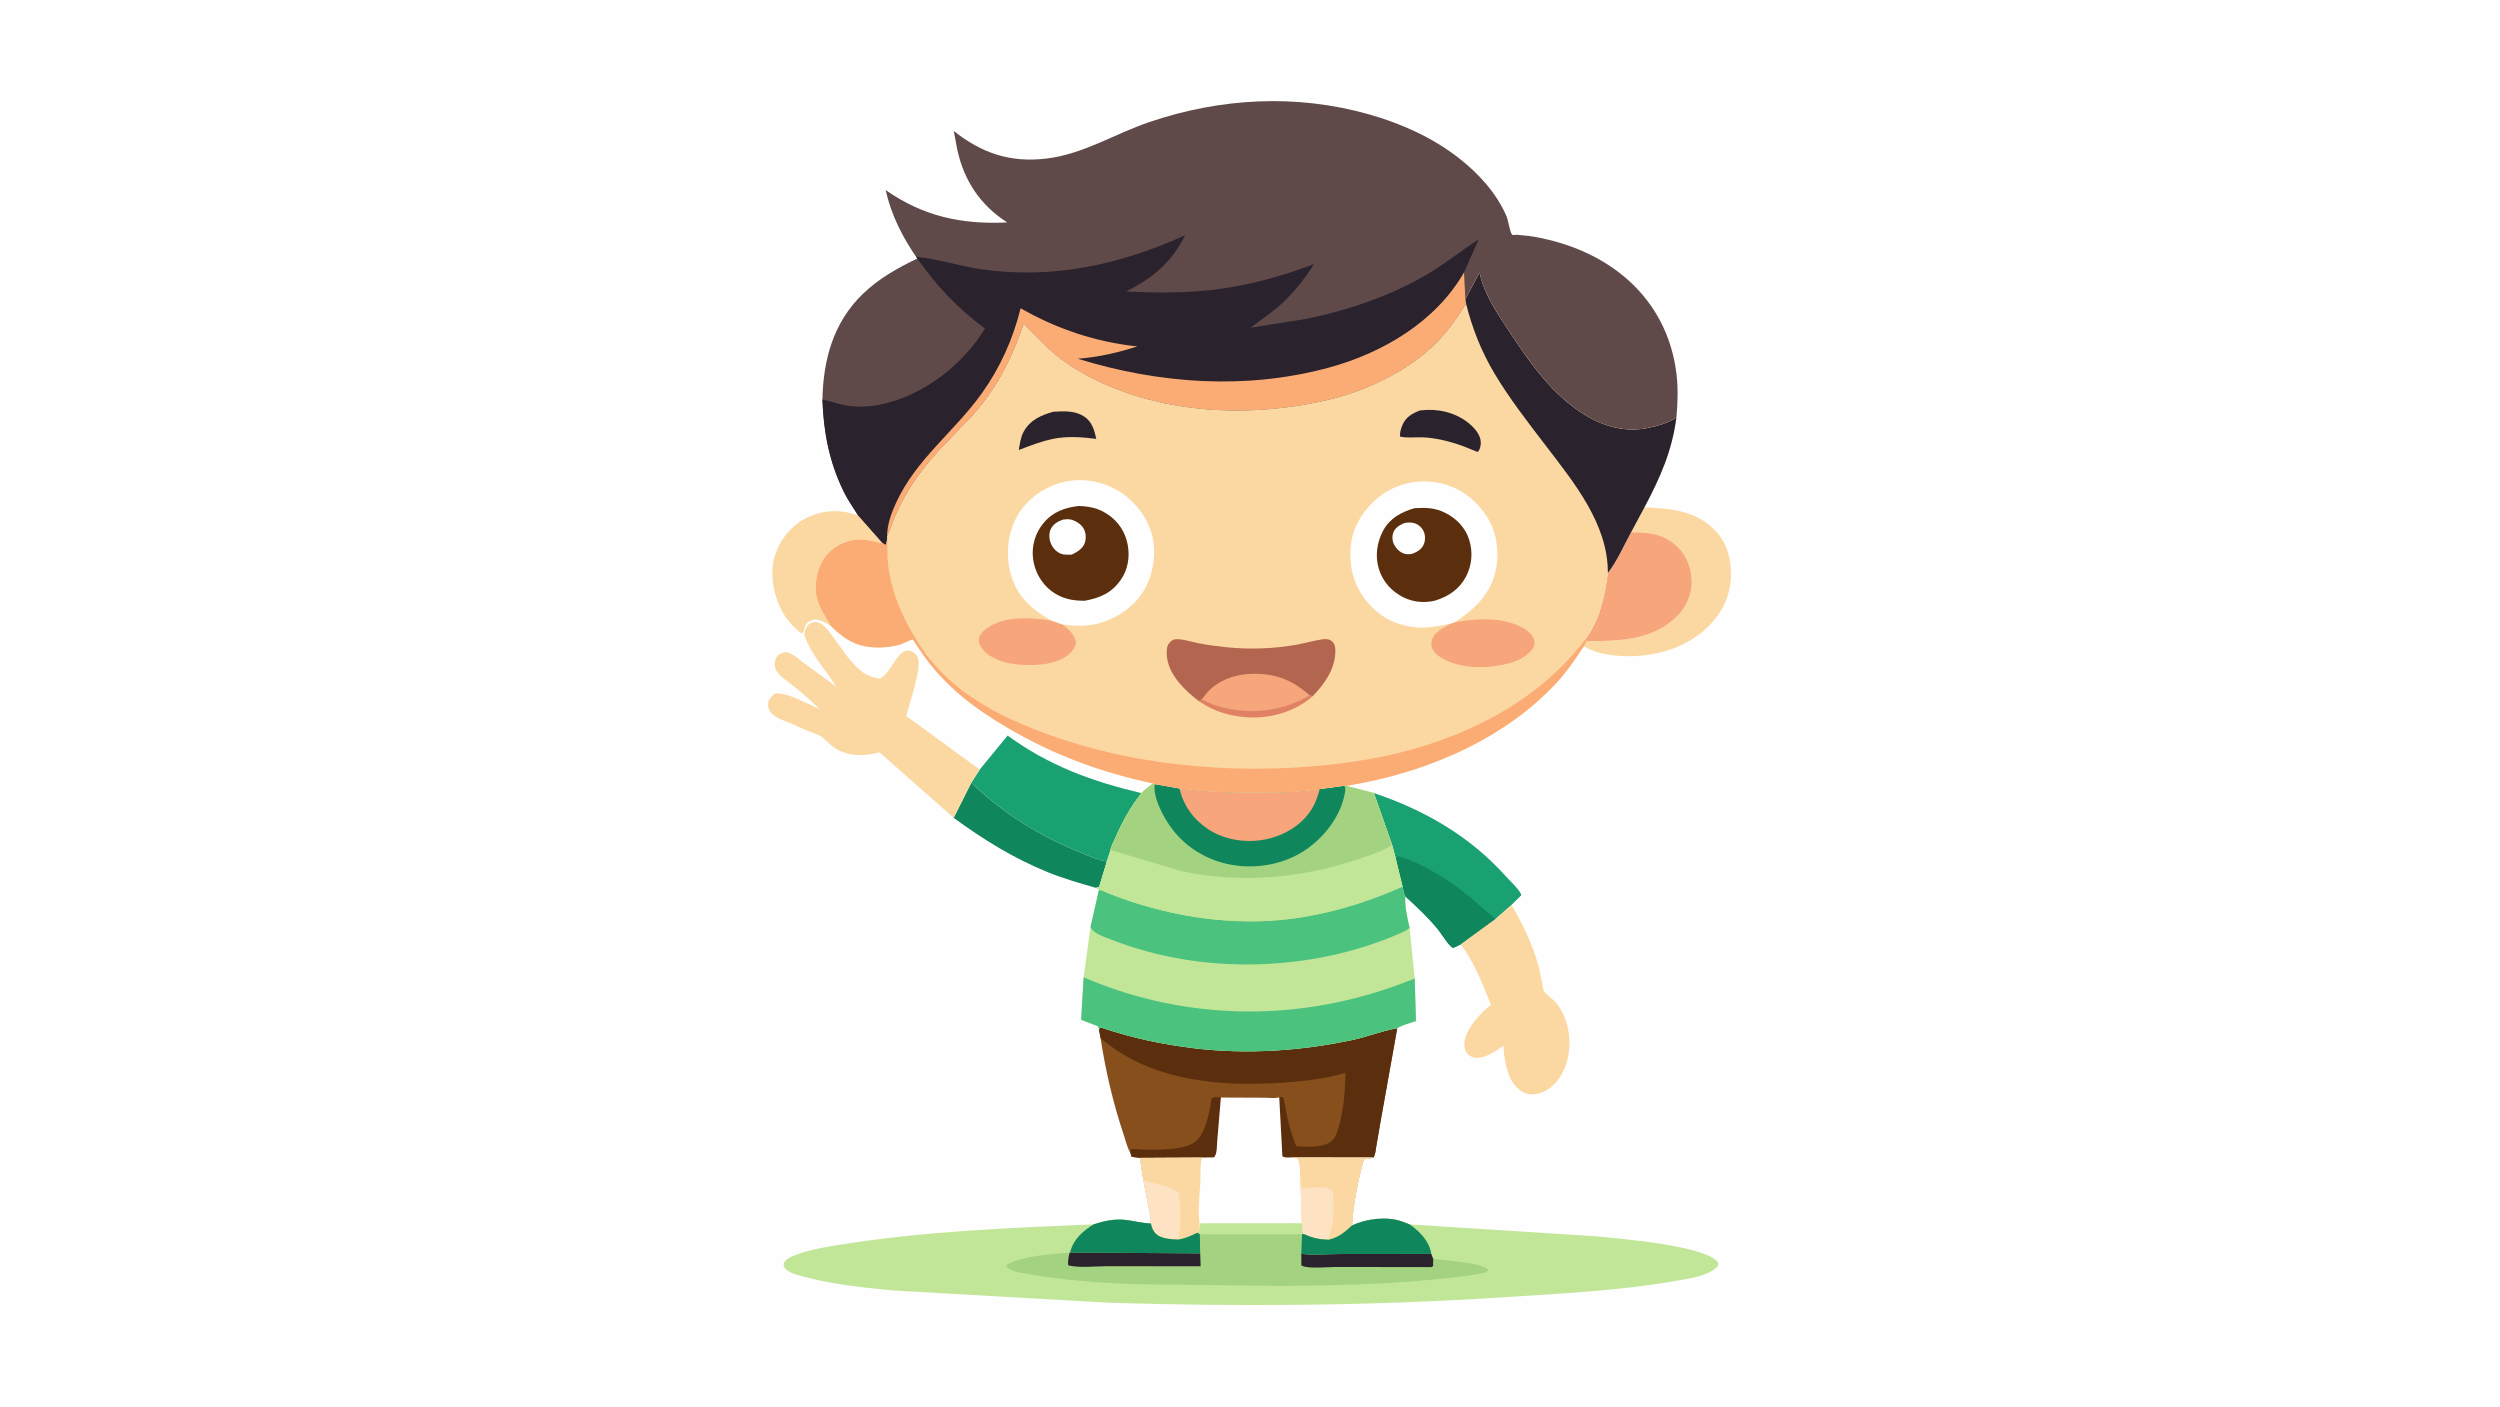 <svg version="1.1" xmlns="http://www.w3.org/2000/svg" style="display: block;" viewBox="0 0 2048 1152" width="1820" height="1024">
<path transform="translate(0,0)" fill="rgb(254,254,254)" d="M -0 -0 L 2048 0 L 2048 1152 L -0 1152 L -0 -0 z"/>
<path transform="translate(0,0)" fill="rgb(16,134,92)" d="M 795.688 641.042 C 821.345 665.992 851.868 684.769 885 698.186 C 891.672 700.889 899.643 704.535 906.737 705.567 L 900.409 726.484 L 897.928 727.21 C 884.425 723.332 871.394 719.673 858.331 714.358 C 830.479 703.025 805.394 687.56 781.244 669.811 L 795.688 641.042 z"/>
<path transform="translate(0,0)" fill="rgb(251,216,162)" d="M 680.763 512.8 C 677.787 511.087 674.314 508.687 671 507.769 C 667.891 506.908 665.262 507.583 662.5 509.181 C 659.723 510.787 659.169 513.49 658.524 516.393 C 658.169 517.991 657.756 517.902 656.5 518.856 C 652.634 515.769 648.734 511.987 645.652 508.104 C 636.064 496.018 631.112 477.484 633.191 462.203 C 635 448.902 643.239 435.851 654.094 428.009 C 664.478 420.506 678.843 417.245 691.5 419.102 C 695.083 419.627 698.405 421.045 702.015 421.593 L 702.684 421.688 L 723.067 444.772 L 722.457 444.735 C 718.172 444.407 714.229 442.811 710 442.24 C 699.317 440.796 689.032 443.836 680.895 450.847 C 672.575 458.016 668.861 468.799 668.267 479.495 C 667.539 492.605 674.563 502.159 680.763 512.8 z"/>
<path transform="translate(0,0)" fill="rgb(251,216,162)" d="M 1336.2 435.873 L 1347.11 415.553 C 1368.93 416.243 1389.93 418.222 1405.82 435.237 C 1415.33 445.422 1418.48 459.387 1417.98 472.964 C 1417.37 489.433 1409.42 503.895 1397.51 514.911 C 1379.45 531.603 1353.62 538.333 1329.55 537.317 C 1318.84 536.865 1306.75 534.989 1297.53 529.229 L 1300.08 525.161 C 1326.35 524.959 1352.88 524.65 1373.27 505.316 C 1380.65 498.325 1385.81 487.717 1385.92 477.44 C 1386.04 466.338 1382.25 455.575 1374.22 447.771 C 1363.3 437.156 1350.58 435.789 1336.2 435.873 z"/>
<path transform="translate(0,0)" fill="rgb(247,165,123)" d="M 1336.2 435.873 C 1350.58 435.789 1363.3 437.156 1374.22 447.771 C 1382.25 455.575 1386.04 466.338 1385.92 477.44 C 1385.81 487.717 1380.65 498.325 1373.27 505.316 C 1352.88 524.65 1326.35 524.959 1300.08 525.161 L 1298.48 523.828 C 1310.6 507.712 1314.52 488.756 1317.14 469.301 C 1324.65 459.719 1330.29 446.643 1336.2 435.873 z"/>
<path transform="translate(0,0)" fill="rgb(25,161,113)" d="M 802.605 630.274 L 825.433 602.435 C 859.405 627.228 894.527 639.955 935.065 649.614 C 925.944 661.383 919.411 673.046 913.534 686.705 C 912.45 689.224 910.04 693.584 909.821 696.116 L 906.737 705.567 C 899.643 704.535 891.672 700.889 885 698.186 C 851.868 684.769 821.345 665.992 795.688 641.042 L 802.605 630.274 z"/>
<path transform="translate(0,0)" fill="rgb(25,161,113)" d="M 1125.44 649.507 C 1166.8 663.437 1203.63 684.552 1233.09 717.195 C 1237.01 721.545 1243 726.859 1245.82 731.896 L 1246.33 733.127 L 1238.18 741.229 L 1225.17 752.708 L 1196.65 773.512 L 1190.5 776.373 C 1187.45 775.678 1180.77 764.776 1178.37 761.768 C 1170.38 751.778 1160.64 742.741 1151.21 734.147 C 1149.92 731.848 1149.56 728.734 1148.99 726.165 L 1143.29 702.821 L 1140.39 692.031 L 1125.44 649.507 z"/>
<path transform="translate(0,0)" fill="rgb(16,134,92)" d="M 1143.29 702.821 L 1145 701.172 C 1165.68 707.162 1186.77 720.67 1203.39 734.096 C 1210.83 740.103 1217.56 746.902 1225.17 752.708 L 1196.65 773.512 L 1190.5 776.373 C 1187.45 775.678 1180.77 764.776 1178.37 761.768 C 1170.38 751.778 1160.64 742.741 1151.21 734.147 C 1149.92 731.848 1149.56 728.734 1148.99 726.165 L 1143.29 702.821 z"/>
<path transform="translate(0,0)" fill="rgb(251,216,162)" d="M 1225.17 752.708 L 1238.18 741.229 C 1246.42 754.992 1253.29 769.124 1258.33 784.393 C 1260.51 791.008 1261.82 797.903 1263.26 804.711 C 1263.62 806.414 1263.97 810.656 1264.76 811.85 C 1266.89 815.102 1271.92 817.989 1274.59 821.208 C 1285.3 834.102 1287.92 852.985 1283.78 868.92 C 1281.25 878.636 1275.35 888.224 1266.44 893.216 C 1261.58 895.938 1255.61 897.323 1250.16 895.617 C 1245.1 894.036 1240.14 888.729 1237.79 884.16 C 1233.63 876.094 1232.19 865.627 1231.47 856.638 C 1225.01 860.938 1216.01 867.811 1207.76 866.308 C 1205.89 865.967 1202.54 864.073 1201.49 862.498 C 1199.32 859.27 1199.19 854.949 1200.09 851.23 C 1202.62 840.753 1213.01 829.552 1221.32 823.019 C 1214.95 806.612 1207.36 787.633 1196.65 773.512 L 1225.17 752.708 z"/>
<path transform="translate(0,0)" fill="rgb(251,216,162)" d="M 781.244 669.811 L 720.512 616.194 C 706.4 620.014 691.443 619.705 679.982 609.599 C 676.633 606.646 673.48 602.844 669.16 601.424 C 662.065 599.092 655.193 595.556 648.308 592.647 C 643.309 590.534 637.017 588.751 632.947 585.133 C 630.626 583.071 629.275 580.241 629.188 577.126 C 629.065 572.733 631.658 570.889 634.5 568.09 C 644.175 566.387 661.986 576.812 671.431 580.746 C 665.057 574.438 658.135 568.481 651.236 562.743 C 646.637 558.918 636.89 553.202 635.118 547.456 C 634.318 544.863 634.488 540.784 636.001 538.5 C 637.871 535.679 640.209 534.599 643.439 534.175 C 647.588 533.631 655.008 540.291 658.275 542.773 L 685.071 562.346 C 676.931 549.456 664.959 536.477 659.682 522.196 C 659.274 521.092 658.922 520.198 659.002 519 C 659.219 515.789 660.845 512.548 663.5 510.648 C 666.367 508.596 670.704 509.512 673.444 511.396 C 677.111 513.919 680.211 518.649 682.874 522.173 C 689.696 531.199 696.375 542.264 705.213 549.385 C 709.905 553.166 714.64 554.778 720.5 555.801 C 727.752 553.189 732.085 540.082 738.857 534.672 C 740.753 533.157 742.943 532.517 745.438 532.982 C 747.757 533.414 749.869 535.09 751.178 537 C 756.41 544.633 744.69 576.384 742.45 586.472 L 802.605 630.274 L 795.688 641.042 L 781.244 669.811 z"/>
<path transform="translate(0,0)" fill="rgb(134,79,28)" d="M 900.254 842.793 C 901.961 840.937 901.879 841.574 904.215 842.345 C 928.657 850.416 952.656 855.53 978.244 858.603 C 1021.37 863.784 1065.62 860.833 1108.04 851.784 C 1120.06 849.219 1132.01 844.4 1143.92 842.293 L 1144.62 842.18 L 1130.96 918.505 L 1127.44 938.992 C 1126.98 941.628 1126.7 945.922 1125.11 948.106 L 1124.47 948.308 C 1122.01 949.055 1119.83 949.327 1117.29 949.5 C 1112.52 966.197 1108.52 986.378 1107.57 1003.75 C 1101.2 1009.56 1096.99 1013.34 1088.44 1015.49 C 1080.69 1015.22 1075.2 1014.04 1068.09 1010.78 L 1066.63 1010.99 L 982.86 1010.94 L 980.837 1009.7 C 975.688 1012.26 971.162 1014.35 965.429 1015.35 C 960.191 1015.09 952.967 1014.88 948.468 1011.82 C 945.06 1009.51 943.555 1006 942.784 1002.12 C 943.17 997.818 941.761 992.86 940.911 988.603 L 936.699 966.661 L 933.798 948.419 L 927.019 947.5 L 925.897 944 C 923.377 940.133 921.99 933.717 920.493 929.277 C 911.888 903.754 905.691 876.893 901.57 850.287 L 900.254 842.793 z"/>
<path transform="translate(0,0)" fill="rgb(91,47,13)" d="M 925.897 944 C 925.97 943.68 926.461 941.217 926.545 941.156 C 926.971 940.85 939.419 941.695 940.891 941.719 C 950.967 941.886 970.93 941.541 978.979 935.332 C 988.104 928.294 990.819 910.431 992.5 899.585 C 994.792 898.058 997.562 898.73 1000.18 898.963 L 997.182 934.391 C 996.822 938.259 997.233 945.361 994.5 948.004 L 985.012 948.142 L 933.798 948.419 L 927.019 947.5 L 925.897 944 z"/>
<path transform="translate(0,0)" fill="rgb(91,47,13)" d="M 900.254 842.793 C 901.961 840.937 901.879 841.574 904.215 842.345 C 928.657 850.416 952.656 855.53 978.244 858.603 C 1021.37 863.784 1065.62 860.833 1108.04 851.784 C 1120.06 849.219 1132.01 844.4 1143.92 842.293 L 1144.62 842.18 L 1130.96 918.505 L 1127.44 938.992 C 1126.98 941.628 1126.7 945.922 1125.11 948.106 L 1056.85 948.061 C 1054.5 948.155 1052.53 948.46 1050.5 947.039 L 1047.93 898.794 C 1049.65 898.323 1049.8 898.454 1051.5 899.069 C 1053.85 912.503 1056.59 926.23 1061.85 938.848 C 1070.59 939.457 1084.15 940.422 1091.2 934.298 C 1094.32 931.585 1095.71 926.646 1096.79 922.795 C 1100.86 908.28 1101.92 893.576 1102.2 878.569 C 1087.36 883.415 1069.12 885.432 1053.56 886.588 C 1001.13 890.483 943.161 886.056 901.57 850.287 L 900.254 842.793 z"/>
<path transform="translate(0,0)" fill="rgb(254,254,254)" d="M 1000.18 898.963 L 1035.41 899.104 C 1039.09 899.104 1044.58 899.87 1047.93 898.794 L 1050.5 947.039 C 1052.53 948.46 1054.5 948.155 1056.85 948.061 L 1125.11 948.106 L 1124.47 948.308 C 1122.01 949.055 1119.83 949.327 1117.29 949.5 C 1112.52 966.197 1108.52 986.378 1107.57 1003.75 C 1101.2 1009.56 1096.99 1013.34 1088.44 1015.49 C 1080.69 1015.22 1075.2 1014.04 1068.09 1010.78 L 1066.63 1010.99 L 982.86 1010.94 L 980.837 1009.7 C 975.688 1012.26 971.162 1014.35 965.429 1015.35 C 960.191 1015.09 952.967 1014.88 948.468 1011.82 C 945.06 1009.51 943.555 1006 942.784 1002.12 C 943.17 997.818 941.761 992.86 940.911 988.603 L 936.699 966.661 L 933.798 948.419 L 985.012 948.142 L 994.5 948.004 C 997.233 945.361 996.822 938.259 997.182 934.391 L 1000.18 898.963 z"/>
<path transform="translate(0,0)" fill="rgb(194,230,152)" d="M 982.686 1001.99 L 1066.65 1001.92 C 1066.79 1005.14 1066.39 1008 1068.09 1010.78 L 1066.63 1010.99 L 982.86 1010.94 L 980.837 1009.7 C 983.4 1007.11 982.676 1005.55 982.686 1001.99 z"/>
<path transform="translate(0,0)" fill="rgb(251,216,162)" d="M 933.798 948.419 L 985.012 948.142 C 982.827 953.405 983.616 961.259 983.375 966.972 C 982.905 978.096 981.062 990.993 982.686 1001.99 C 982.676 1005.55 983.4 1007.11 980.837 1009.7 C 975.688 1012.26 971.162 1014.35 965.429 1015.35 C 960.191 1015.09 952.967 1014.88 948.468 1011.82 C 945.06 1009.51 943.555 1006 942.784 1002.12 C 943.17 997.818 941.761 992.86 940.911 988.603 L 936.699 966.661 L 933.798 948.419 z"/>
<path transform="translate(0,0)" fill="rgb(253,227,195)" d="M 936.699 966.661 C 945.812 969.339 957.757 971.161 965.495 976.708 C 967.539 989.607 967.704 1001.66 965.575 1014.5 L 965.429 1015.35 C 960.191 1015.09 952.967 1014.88 948.468 1011.82 C 945.06 1009.51 943.555 1006 942.784 1002.12 C 943.17 997.818 941.761 992.86 940.911 988.603 L 936.699 966.661 z"/>
<path transform="translate(0,0)" fill="rgb(251,216,162)" d="M 1056.85 948.061 L 1125.11 948.106 L 1124.47 948.308 C 1122.01 949.055 1119.83 949.327 1117.29 949.5 C 1112.52 966.197 1108.52 986.378 1107.57 1003.75 C 1101.2 1009.56 1096.99 1013.34 1088.44 1015.49 C 1080.69 1015.22 1075.2 1014.04 1068.09 1010.78 C 1066.39 1008 1066.79 1005.14 1066.65 1001.92 C 1065.66 998.687 1066.27 992.902 1066.16 989.303 L 1065.08 965.47 C 1064.96 961.099 1065.2 952.572 1063 948.943 L 1056.85 948.061 z"/>
<path transform="translate(0,0)" fill="rgb(253,227,195)" d="M 1065.08 965.47 L 1066.5 972.84 C 1074.05 973.867 1087.1 969.767 1092.02 976 C 1092.27 984.413 1092.94 993.368 1091.54 1001.71 C 1090.77 1006.32 1089.01 1010.92 1088.44 1015.49 C 1080.69 1015.22 1075.2 1014.04 1068.09 1010.78 C 1066.39 1008 1066.79 1005.14 1066.65 1001.92 C 1065.66 998.687 1066.27 992.902 1066.16 989.303 L 1065.08 965.47 z"/>
<path transform="translate(0,0)" fill="rgb(194,230,152)" d="M 1107.57 1003.75 C 1119.26 998.183 1135.9 996.154 1148.41 1000.45 L 1154.78 1002.89 L 1306.86 1012.59 C 1325.32 1014.5 1396.28 1019.93 1407.18 1033.71 C 1407.94 1034.68 1407.42 1035.94 1407.27 1037.13 C 1399.89 1045.34 1382.43 1047.5 1371.67 1049.36 C 1325.24 1057.4 1277.41 1059.61 1230.44 1062.65 C 1123.32 1069.59 1015.77 1070.37 908.5 1067.05 L 732 1057.03 C 708.657 1054.74 684.911 1052.49 662.149 1046.67 C 656.832 1045.32 649.287 1043.84 644.897 1040.53 C 642.498 1038.73 642.229 1037.86 641.849 1035 C 642.47 1033.97 643.142 1032.95 644.005 1032.1 C 646.417 1029.74 650.521 1028.37 653.628 1027.26 C 664.592 1023.34 676.338 1021.47 687.791 1019.62 C 756.219 1008.54 826.703 1005.7 895.878 1002.88 C 904.192 1000.16 912.077 998.336 920.879 999.111 C 928.349 999.768 935.143 1001.91 942.784 1002.12 C 943.555 1006 945.06 1009.51 948.468 1011.82 C 952.967 1014.88 960.191 1015.09 965.429 1015.35 C 971.162 1014.35 975.688 1012.26 980.837 1009.7 L 982.86 1010.94 L 1066.63 1010.99 L 1068.09 1010.78 C 1075.2 1014.04 1080.69 1015.22 1088.44 1015.49 C 1096.99 1013.34 1101.2 1009.56 1107.57 1003.75 z"/>
<path transform="translate(0,0)" fill="rgb(163,210,129)" d="M 1107.57 1003.75 C 1119.26 998.183 1135.9 996.154 1148.41 1000.45 L 1154.78 1002.89 C 1162.68 1008.45 1170.38 1016.08 1172.33 1026.02 L 1172.48 1027.09 L 1174.08 1031.11 L 1192.29 1033.16 C 1198.65 1034.06 1215.44 1035.37 1219.28 1040.5 L 1217.5 1042.05 C 1201.72 1045.74 1185.27 1047 1169.16 1048.5 C 1129.37 1052.2 1089.31 1052.95 1049.38 1053.26 L 928.907 1051.87 C 900.03 1050.63 870.411 1048.68 841.966 1043.43 C 836.519 1042.42 827.526 1041.79 824.229 1037 L 825.305 1035.5 C 839.694 1028.36 860.435 1027.4 876.203 1026.04 L 876.687 1025.94 L 876.871 1025.09 C 879.486 1014.98 887.342 1008.12 895.878 1002.88 C 904.192 1000.16 912.077 998.336 920.879 999.111 C 928.349 999.768 935.143 1001.91 942.784 1002.12 C 943.555 1006 945.06 1009.51 948.468 1011.82 C 952.967 1014.88 960.191 1015.09 965.429 1015.35 C 971.162 1014.35 975.688 1012.26 980.837 1009.7 L 982.86 1010.94 L 1066.63 1010.99 L 1068.09 1010.78 C 1075.2 1014.04 1080.69 1015.22 1088.44 1015.49 C 1096.99 1013.34 1101.2 1009.56 1107.57 1003.75 z"/>
<path transform="translate(0,0)" fill="rgb(42,34,44)" d="M 876.687 1025.94 L 983.21 1026.62 L 983.564 1037.21 L 907.906 1037.11 C 898.055 1037.09 884.671 1038.71 875.204 1036.5 C 874.544 1032.95 875.499 1029.51 876.203 1026.04 L 876.687 1025.94 z"/>
<path transform="translate(0,0)" fill="rgb(42,34,44)" d="M 1066.01 1027.04 C 1076.45 1028.29 1088.37 1027.15 1098.95 1027.14 L 1172.48 1027.09 L 1174.08 1031.11 L 1174.01 1037 L 1172.5 1037.88 L 1094.35 1037.76 C 1088.18 1037.75 1070.81 1039.54 1066.11 1036.5 L 1066.01 1027.04 z"/>
<path transform="translate(0,0)" fill="rgb(16,134,92)" d="M 895.878 1002.88 C 904.192 1000.16 912.077 998.336 920.879 999.111 C 928.349 999.768 935.143 1001.91 942.784 1002.12 C 943.555 1006 945.06 1009.51 948.468 1011.82 C 952.967 1014.88 960.191 1015.09 965.429 1015.35 C 971.162 1014.35 975.688 1012.26 980.837 1009.7 L 982.86 1010.94 L 983.21 1026.62 L 876.687 1025.94 L 876.871 1025.09 C 879.486 1014.98 887.342 1008.12 895.878 1002.88 z"/>
<path transform="translate(0,0)" fill="rgb(16,134,92)" d="M 1107.57 1003.75 C 1119.26 998.183 1135.9 996.154 1148.41 1000.45 L 1154.78 1002.89 C 1162.68 1008.45 1170.38 1016.08 1172.33 1026.02 L 1172.48 1027.09 L 1098.95 1027.14 C 1088.37 1027.15 1076.45 1028.29 1066.01 1027.04 L 1066.63 1010.99 L 1068.09 1010.78 C 1075.2 1014.04 1080.69 1015.22 1088.44 1015.49 C 1096.99 1013.34 1101.2 1009.56 1107.57 1003.75 z"/>
<path transform="translate(0,0)" fill="rgb(194,230,152)" d="M 944.591 641.641 L 945.98 642.17 L 966.306 645.768 C 988.015 648.813 1009.61 649.225 1031.5 649.134 C 1048.07 649.065 1064.71 649.071 1081.09 646.25 L 1101.08 643.571 L 1102.74 643.701 L 1125.44 649.507 L 1140.39 692.031 L 1143.29 702.821 L 1148.99 726.165 C 1149.56 728.734 1149.92 731.848 1151.21 734.147 C 1150.66 742.113 1152.89 752.3 1154.77 760.12 L 1158.93 801.419 L 1159.95 836.298 C 1154.88 837.982 1149.18 839.373 1144.62 842.18 L 1143.92 842.293 C 1132.01 844.4 1120.06 849.219 1108.04 851.784 C 1065.62 860.833 1021.37 863.784 978.244 858.603 C 952.656 855.53 928.657 850.416 904.215 842.345 C 901.879 841.574 901.961 840.937 900.254 842.793 L 899.319 840.5 L 885.669 835.274 L 887.733 800.469 L 893.34 759.282 L 900.292 728.695 L 897.928 727.21 L 900.409 726.484 L 906.737 705.567 L 909.821 696.116 C 910.04 693.584 912.45 689.224 913.534 686.705 C 919.411 673.046 925.944 661.383 935.065 649.614 C 937.806 646.653 941.432 644.17 944.591 641.641 z"/>
<path transform="translate(0,0)" fill="rgb(76,194,127)" d="M 887.733 800.469 C 973.925 837.488 1068.88 837.383 1155.81 802.669 L 1158.93 801.419 L 1159.95 836.298 C 1154.88 837.982 1149.18 839.373 1144.62 842.18 L 1143.92 842.293 C 1132.01 844.4 1120.06 849.219 1108.04 851.784 C 1065.62 860.833 1021.37 863.784 978.244 858.603 C 952.656 855.53 928.657 850.416 904.215 842.345 C 901.879 841.574 901.961 840.937 900.254 842.793 L 899.319 840.5 L 885.669 835.274 L 887.733 800.469 z"/>
<path transform="translate(0,0)" fill="rgb(76,194,127)" d="M 900.292 728.695 C 903.787 729.622 907.341 731.445 910.741 732.754 C 954.159 749.468 1002.03 757.764 1048.5 753.548 C 1082.9 750.427 1117.52 740.145 1148.99 726.165 C 1149.56 728.734 1149.92 731.848 1151.21 734.147 C 1150.66 742.113 1152.89 752.3 1154.77 760.12 C 1152.26 761.948 1149.66 763.273 1146.82 764.513 C 1074.27 796.233 983.667 798.741 910.02 769.417 C 904.523 767.228 895.743 764.829 893.34 759.282 L 900.292 728.695 z"/>
<path transform="translate(0,0)" fill="rgb(194,230,152)" d="M 944.591 641.641 L 945.98 642.17 L 966.306 645.768 C 988.015 648.813 1009.61 649.225 1031.5 649.134 C 1048.07 649.065 1064.71 649.071 1081.09 646.25 L 1101.08 643.571 L 1102.74 643.701 L 1125.44 649.507 L 1140.39 692.031 L 1143.29 702.821 L 1148.99 726.165 C 1117.52 740.145 1082.9 750.427 1048.5 753.548 C 1002.03 757.764 954.159 749.468 910.741 732.754 C 907.341 731.445 903.787 729.622 900.292 728.695 L 897.928 727.21 L 900.409 726.484 L 906.737 705.567 L 909.821 696.116 C 910.04 693.584 912.45 689.224 913.534 686.705 C 919.411 673.046 925.944 661.383 935.065 649.614 C 937.806 646.653 941.432 644.17 944.591 641.641 z"/>
<path transform="translate(0,0)" fill="rgb(163,210,129)" d="M 944.591 641.641 L 945.98 642.17 C 944.134 652.38 952.421 667.857 958.162 676.183 C 969.923 693.241 988.19 704.605 1008.54 708.297 C 1029.53 712.106 1052.79 707.845 1070.36 695.543 C 1086.07 684.547 1099.04 667.246 1102.01 648 C 1102.18 646.911 1102.15 645.814 1102.05 644.721 L 1101.08 643.571 L 1102.74 643.701 L 1125.44 649.507 L 1140.39 692.031 C 1131.4 697.871 1120.35 701.114 1110.22 704.449 C 1064.23 719.579 1015.55 723.59 967.975 713.552 L 909.821 696.116 C 910.04 693.584 912.45 689.224 913.534 686.705 C 919.411 673.046 925.944 661.383 935.065 649.614 C 937.806 646.653 941.432 644.17 944.591 641.641 z"/>
<path transform="translate(0,0)" fill="rgb(16,134,92)" d="M 945.98 642.17 L 966.306 645.768 C 988.015 648.813 1009.61 649.225 1031.5 649.134 C 1048.07 649.065 1064.71 649.071 1081.09 646.25 L 1101.08 643.571 L 1102.05 644.721 C 1102.15 645.814 1102.18 646.911 1102.01 648 C 1099.04 667.246 1086.07 684.547 1070.36 695.543 C 1052.79 707.845 1029.53 712.106 1008.54 708.297 C 988.19 704.605 969.923 693.241 958.162 676.183 C 952.421 667.857 944.134 652.38 945.98 642.17 z"/>
<path transform="translate(0,0)" fill="rgb(247,165,123)" d="M 966.306 645.768 C 988.015 648.813 1009.61 649.225 1031.5 649.134 C 1048.07 649.065 1064.71 649.071 1081.09 646.25 C 1079.53 652.209 1077.65 657.746 1074.37 663.003 C 1066.47 675.66 1052.33 684.055 1038 687.216 C 1022.01 690.745 1003.89 688.345 990.03 679.346 C 978.115 671.612 969.268 659.729 966.306 645.768 z"/>
<path transform="translate(0,0)" fill="rgb(95,73,73)" d="M 673.724 327.154 C 674.384 294.593 682.676 263.967 706.74 240.724 C 719.786 228.124 735.153 219.413 751.433 211.664 C 739.367 194.288 730.229 176.289 725.505 155.551 C 756.235 177.05 787.864 183.936 825.104 182.063 C 803.043 167.932 789.707 147.862 784.147 122.224 L 781.324 107.157 C 804.357 125.377 827.499 133.262 857.13 129.764 C 887.491 126.18 913.206 109.438 941.674 99.806 C 1000.14 80.025 1061.96 76.686 1121.53 93.555 C 1147.73 100.974 1173.53 112.518 1195.08 129.351 C 1211.23 141.965 1225.77 157.808 1234.02 176.755 C 1235.7 180.602 1236.57 188.995 1238.57 191.877 C 1239.32 192.954 1241.18 192.095 1242.49 192.21 C 1247.12 192.618 1251.8 192.965 1256.38 193.756 C 1317.07 204.239 1365.54 242.782 1373.36 306.053 C 1374.79 317.623 1374.41 330.155 1373.32 341.751 C 1368.07 346.202 1355.69 349.392 1348.89 350.679 C 1329.03 354.435 1309.79 347.931 1293.5 336.66 C 1268.23 319.179 1251.89 294.873 1235.24 269.738 C 1226.03 255.829 1215.25 239.733 1212.09 223.185 L 1200.6 244.688 L 1201.02 248.781 C 1193.83 260.418 1185.55 272.087 1175.75 281.693 C 1152.82 304.188 1119.98 319.947 1088.95 327.326 C 1020.12 343.69 940.273 339.128 879.011 300.964 C 863.848 291.518 850.833 278.156 838.766 265.101 C 828.301 295.363 815.414 320.752 793.117 344.138 C 778.97 358.976 764.851 372.29 752.667 389.009 C 744.681 399.967 738.226 411.562 732.836 424 C 730.725 428.872 729.28 434.677 726.725 439.236 L 726.887 440.262 L 726.087 446 L 724.917 446.226 L 723.067 444.772 L 702.684 421.688 C 698.839 415.413 694.61 409.527 691.345 402.901 C 679.348 378.561 674.686 354.033 673.724 327.154 z"/>
<path transform="translate(0,0)" fill="rgb(42,34,44)" d="M 673.724 327.154 C 680.077 328.366 686.208 330.748 692.633 331.93 C 703.014 333.841 714.106 333.037 724.322 330.601 C 757.934 322.585 788.919 298.428 806.927 269.011 C 783.997 252.064 766.64 233.516 750.445 210.142 C 768.683 212.096 786.338 217.962 804.524 220.539 C 862.613 228.773 918.067 216.626 970.884 192.55 C 959.668 214.902 944.361 227.686 922.285 238.725 C 947.29 239.817 972.39 240.085 997.27 236.838 C 1024.86 233.238 1050.42 225.958 1076.43 216.29 C 1068.14 229.176 1058.94 240.865 1047.32 250.968 C 1040.08 257.273 1032.01 262.263 1024.63 268.329 L 1070.47 261.031 C 1104.64 253.99 1139.47 242.14 1169.57 224.356 C 1184.18 215.726 1197.14 205.088 1211.31 195.955 L 1199.63 222.227 L 1199.36 222.931 L 1200.45 244.616 L 1200.6 244.688 L 1201.02 248.781 C 1193.83 260.418 1185.55 272.087 1175.75 281.693 C 1152.82 304.188 1119.98 319.947 1088.95 327.326 C 1020.12 343.69 940.273 339.128 879.011 300.964 C 863.848 291.518 850.833 278.156 838.766 265.101 C 828.301 295.363 815.414 320.752 793.117 344.138 C 778.97 358.976 764.851 372.29 752.667 389.009 C 744.681 399.967 738.226 411.562 732.836 424 C 730.725 428.872 729.28 434.677 726.725 439.236 L 726.887 440.262 L 726.087 446 L 724.917 446.226 L 723.067 444.772 L 702.684 421.688 C 698.839 415.413 694.61 409.527 691.345 402.901 C 679.348 378.561 674.686 354.033 673.724 327.154 z"/>
<path transform="translate(0,0)" fill="rgb(251,172,116)" d="M 1199.36 222.931 L 1200.45 244.616 L 1200.6 244.688 L 1201.02 248.781 C 1193.83 260.418 1185.55 272.087 1175.75 281.693 C 1152.82 304.188 1119.98 319.947 1088.95 327.326 C 1020.12 343.69 940.273 339.128 879.011 300.964 C 863.848 291.518 850.833 278.156 838.766 265.101 C 828.301 295.363 815.414 320.752 793.117 344.138 C 778.97 358.976 764.851 372.29 752.667 389.009 C 744.681 399.967 738.226 411.562 732.836 424 C 730.725 428.872 729.28 434.677 726.725 439.236 C 726.704 429.491 730.256 419.895 734.327 411.156 C 750.865 375.653 781.813 353.454 804.038 322.443 C 819.323 301.115 829.8 277.798 836.106 252.369 C 865.682 269.316 897.813 280.156 931.793 283.63 C 915.324 288.858 900.131 292.408 882.869 293.737 C 949.743 314.332 1020.62 319.453 1088.68 300.986 C 1132.64 289.058 1176.27 263.362 1199.36 222.931 z"/>
<path transform="translate(0,0)" fill="rgb(251,216,162)" d="M 1200.6 244.688 L 1212.09 223.185 C 1215.25 239.733 1226.03 255.829 1235.24 269.738 C 1251.89 294.873 1268.23 319.179 1293.5 336.66 C 1309.79 347.931 1329.03 354.435 1348.89 350.679 C 1355.69 349.392 1368.07 346.202 1373.32 341.751 C 1369.8 369.318 1359.96 391.172 1347.11 415.553 L 1336.2 435.873 C 1330.29 446.643 1324.65 459.719 1317.14 469.301 C 1314.52 488.756 1310.6 507.712 1298.48 523.828 L 1300.08 525.161 L 1297.53 529.229 C 1290.54 539.66 1283.58 550.063 1275.01 559.292 C 1233.94 603.518 1174.9 629.611 1116.46 641.139 L 1102.74 643.701 L 1101.08 643.571 L 1081.09 646.25 C 1064.71 649.071 1048.07 649.065 1031.5 649.134 C 1009.61 649.225 988.015 648.813 966.306 645.768 L 945.98 642.17 L 944.591 641.641 C 901.621 632.489 863.26 618.298 825.404 596.043 C 798.258 580.085 774.86 562.486 756.419 536.503 L 747.861 523.749 C 744.334 524.402 740.948 526.668 737.5 527.794 C 732.268 529.504 726.349 530.113 720.865 530.233 C 703.308 530.614 693.122 524.672 680.763 512.8 C 674.563 502.159 667.539 492.605 668.267 479.495 C 668.861 468.799 672.575 458.016 680.895 450.847 C 689.032 443.836 699.317 440.796 710 442.24 C 714.229 442.811 718.172 444.407 722.457 444.735 L 723.067 444.772 L 724.917 446.226 L 726.087 446 L 726.887 440.262 L 726.725 439.236 C 729.28 434.677 730.725 428.872 732.836 424 C 738.226 411.562 744.681 399.967 752.667 389.009 C 764.851 372.29 778.97 358.976 793.117 344.138 C 815.414 320.752 828.301 295.363 838.766 265.101 C 850.833 278.156 863.848 291.518 879.011 300.964 C 940.273 339.128 1020.12 343.69 1088.95 327.326 C 1119.98 319.947 1152.82 304.188 1175.75 281.693 C 1185.55 272.087 1193.83 260.418 1201.02 248.781 L 1200.6 244.688 z"/>
<path transform="translate(0,0)" fill="rgb(224,129,99)" d="M 1072.99 569.534 L 1075.31 570.237 C 1061.18 582.731 1041.01 588.614 1022.31 587.489 C 1007.43 586.594 994.458 582.711 982.108 574.246 L 984.533 572.711 C 989.456 575.347 994.609 577.487 1000.01 578.948 C 1025.28 585.788 1050.32 582.443 1072.99 569.534 z"/>
<path transform="translate(0,0)" fill="rgb(42,34,44)" d="M 862.863 337.147 C 871.338 336.694 880.297 336.099 887.817 340.869 C 894.603 345.172 896.421 352.019 898.082 359.392 C 886.08 357.865 874.188 357.001 862.248 359.442 C 852.661 361.547 843.713 364.968 834.594 368.522 C 835.382 363.593 836.145 357.961 838.556 353.559 C 843.911 343.784 852.673 340.098 862.863 337.147 z"/>
<path transform="translate(0,0)" fill="rgb(42,34,44)" d="M 1163.06 336.163 L 1163.93 336.045 C 1177.43 334.306 1192.01 337.612 1202.76 346.184 C 1207.31 349.812 1212.79 355.664 1213.05 361.859 C 1213.18 364.856 1212.55 367.99 1210.5 370.11 L 1202.61 366.947 C 1191.21 362.271 1177.44 358.51 1165.05 358.118 C 1159.25 357.935 1152.5 358.864 1146.88 357.5 C 1146.75 353.975 1147.52 351.21 1148.9 348 C 1151.74 341.437 1156.65 338.709 1163.06 336.163 z"/>
<path transform="translate(0,0)" fill="rgb(247,165,123)" d="M 870.68 511.502 C 876.058 516.21 880.296 519.378 881.564 526.81 C 880.308 530.964 878.226 533.951 874.786 536.63 C 863.907 545.107 844.583 545.648 831.519 543.956 C 821.64 542.676 810.143 538.998 804.079 530.589 C 802.273 528.085 801.449 525.262 802.078 522.178 C 802.618 519.526 805.629 516.63 807.746 515.072 C 823.036 503.819 843.599 505.783 861.191 508.198 L 870.68 511.502 z"/>
<path transform="translate(0,0)" fill="rgb(247,165,123)" d="M 1192.04 509.455 C 1210.12 506.693 1228.27 505.05 1245.39 513.095 C 1249.7 515.12 1255.06 518.807 1256.64 523.54 C 1257.31 525.544 1256.97 527.638 1256.61 529.665 C 1252.12 537.325 1243.68 541.237 1235.36 543.435 C 1218.54 547.874 1196.86 548 1181.38 539.093 C 1177.77 537.012 1173.87 533.805 1172.84 529.587 C 1172.11 526.611 1172.84 523.497 1174.54 520.935 C 1177.91 515.88 1183.19 514.039 1188.05 510.88 L 1192.04 509.455 z"/>
<path transform="translate(0,0)" fill="rgb(180,101,79)" d="M 982.108 574.246 C 971.029 565.703 958.567 554.002 956.159 539.5 C 955.647 536.416 955.326 530.181 957.215 527.518 C 959.179 524.75 961.091 523.345 964.598 523.476 C 970.121 523.683 975.664 525.526 981.061 526.636 C 988.865 528.242 996.905 529.242 1004.82 530.07 C 1023.96 532.071 1043.56 531.312 1062.5 527.947 C 1069.5 526.703 1076.47 524.499 1083.5 523.572 C 1086.59 523.164 1089.01 523.299 1091.45 525.5 C 1093.16 527.042 1093.86 529.814 1093.92 532.035 C 1094.34 547.233 1085.33 559.836 1075.31 570.237 L 1072.99 569.534 C 1050.32 582.443 1025.28 585.788 1000.01 578.948 C 994.609 577.487 989.456 575.347 984.533 572.711 L 982.108 574.246 z"/>
<path transform="translate(0,0)" fill="rgb(247,165,123)" d="M 984.533 572.711 L 989.079 567.006 C 997.604 557.593 1010.44 552.663 1023 551.958 C 1043.19 550.826 1057.84 556.179 1072.99 569.534 C 1050.32 582.443 1025.28 585.788 1000.01 578.948 C 994.609 577.487 989.456 575.347 984.533 572.711 z"/>
<path transform="translate(0,0)" fill="rgb(42,34,44)" d="M 1200.6 244.688 L 1212.09 223.185 C 1215.25 239.733 1226.03 255.829 1235.24 269.738 C 1251.89 294.873 1268.23 319.179 1293.5 336.66 C 1309.79 347.931 1329.03 354.435 1348.89 350.679 C 1355.69 349.392 1368.07 346.202 1373.32 341.751 C 1369.8 369.318 1359.96 391.172 1347.11 415.553 L 1336.2 435.873 C 1330.29 446.643 1324.65 459.719 1317.14 469.301 C 1317.5 429.396 1289.37 395.09 1266.36 364.997 C 1251.67 345.783 1236.56 326.441 1224.17 305.625 C 1213.43 287.571 1206.18 269.068 1201.02 248.781 L 1200.6 244.688 z"/>
<path transform="translate(0,0)" fill="rgb(254,254,254)" d="M 861.191 508.198 C 845.076 499.08 832.93 488.387 827.884 469.75 C 823.592 453.9 825.461 436.106 833.744 421.883 C 841.478 408.602 855.291 398.832 870.057 395.029 C 885.401 391.077 902.032 393.58 915.699 401.732 C 929.598 410.022 940.28 423.577 944.054 439.441 C 947.592 454.309 944.408 471.928 936.349 484.768 C 927.895 498.235 912.522 507.912 897.18 511.209 C 888.303 513.117 879.606 512.41 870.68 511.502 L 861.191 508.198 z"/>
<path transform="translate(0,0)" fill="rgb(91,47,13)" d="M 883.903 414.348 C 892.697 414.705 899.997 416.21 907.428 421.209 C 916.147 427.075 921.88 435.691 923.816 446.053 C 925.674 456 924.043 466.436 918.197 474.781 C 910.465 485.819 901.174 489.652 888.508 492.016 C 878.397 492.06 869.482 490.228 861.273 483.993 C 852.951 477.671 847.541 467.874 846.264 457.52 C 844.973 447.052 848.032 436.635 854.716 428.495 C 862.345 419.202 872.295 415.577 883.903 414.348 z"/>
<path transform="translate(0,0)" fill="rgb(254,254,254)" d="M 870.855 425.5 C 872.976 425.247 875.209 424.964 877.306 425.503 C 881.442 426.566 885.659 429.189 887.772 432.986 C 889.703 436.457 889.906 440.882 888.652 444.613 C 887.043 449.398 882.227 452.139 877.973 454.219 C 875.13 454.254 871.624 454.492 868.966 453.408 C 865.197 451.871 862.381 448.702 860.851 445 C 859.422 441.54 859.09 436.897 860.718 433.438 C 862.702 429.222 866.625 426.916 870.855 425.5 z"/>
<path transform="translate(0,0)" fill="rgb(254,254,254)" d="M 1188.05 510.88 C 1177.59 512.85 1167.75 515.041 1157.06 513.423 C 1139.88 510.823 1127.53 503.396 1117.22 489.358 C 1107.52 476.15 1104.55 459.534 1107.04 443.5 C 1109.39 428.357 1119.83 413.851 1132.21 405.069 C 1145.28 395.803 1161.87 392.353 1177.61 395.234 C 1194.72 398.364 1208.05 408.108 1217.63 422.456 C 1226.08 435.121 1228.44 451.742 1225.39 466.529 C 1221.24 486.589 1208.28 498.62 1192.04 509.455 L 1188.05 510.88 z"/>
<path transform="translate(0,0)" fill="rgb(91,47,13)" d="M 1158.66 416.187 C 1167.99 415.618 1175.65 415.739 1184.24 420.119 C 1193.29 424.74 1200.45 432.21 1203.54 442.002 C 1206.74 452.156 1205.84 462.823 1200.92 472.255 C 1195.59 482.472 1186.67 488.406 1175.9 491.798 C 1167.41 494.022 1157.98 493.238 1150.08 489.377 C 1140.16 484.527 1133.06 476.766 1129.65 466.222 C 1126.28 455.799 1127.93 444.133 1133.07 434.581 C 1138.56 424.361 1147.93 419.317 1158.66 416.187 z"/>
<path transform="translate(0,0)" fill="rgb(254,254,254)" d="M 1150.01 428.5 C 1152.27 427.816 1155.88 427.681 1158.16 428.294 C 1161.44 429.174 1164.4 431.542 1165.97 434.528 C 1167.58 437.593 1167.8 441.79 1166.64 445.056 C 1165.02 449.596 1161.71 451.574 1157.5 453.336 C 1155.67 454.034 1152.41 454.053 1150.5 453.488 C 1146.99 452.447 1143.95 449.498 1142.21 446.349 C 1140.58 443.39 1140.24 439.636 1141.31 436.413 C 1142.68 432.265 1146.28 430.205 1150.01 428.5 z"/>
<path transform="translate(0,0)" fill="rgb(251,172,116)" d="M 726.887 440.262 C 727.071 448.05 726.635 455.746 727.646 463.49 C 731.156 490.374 743.155 513.757 758.442 535.667 C 767.023 546.747 777.233 557.172 788.439 565.633 C 809.041 581.189 831.566 591.453 855.629 600.406 C 933.998 629.564 1024.64 635.645 1107.08 624.093 C 1179.02 614.014 1253.83 583.237 1298.48 523.828 L 1300.08 525.161 L 1297.53 529.229 C 1290.54 539.66 1283.58 550.063 1275.01 559.292 C 1233.94 603.518 1174.9 629.611 1116.46 641.139 L 1102.74 643.701 L 1101.08 643.571 L 1081.09 646.25 C 1064.71 649.071 1048.07 649.065 1031.5 649.134 C 1009.61 649.225 988.015 648.813 966.306 645.768 L 945.98 642.17 L 944.591 641.641 C 901.621 632.489 863.26 618.298 825.404 596.043 C 798.258 580.085 774.86 562.486 756.419 536.503 L 747.861 523.749 C 744.334 524.402 740.948 526.668 737.5 527.794 C 732.268 529.504 726.349 530.113 720.865 530.233 C 703.308 530.614 693.122 524.672 680.763 512.8 C 674.563 502.159 667.539 492.605 668.267 479.495 C 668.861 468.799 672.575 458.016 680.895 450.847 C 689.032 443.836 699.317 440.796 710 442.24 C 714.229 442.811 718.172 444.407 722.457 444.735 L 723.067 444.772 L 724.917 446.226 L 726.087 446 L 726.887 440.262 z"/>
</svg>